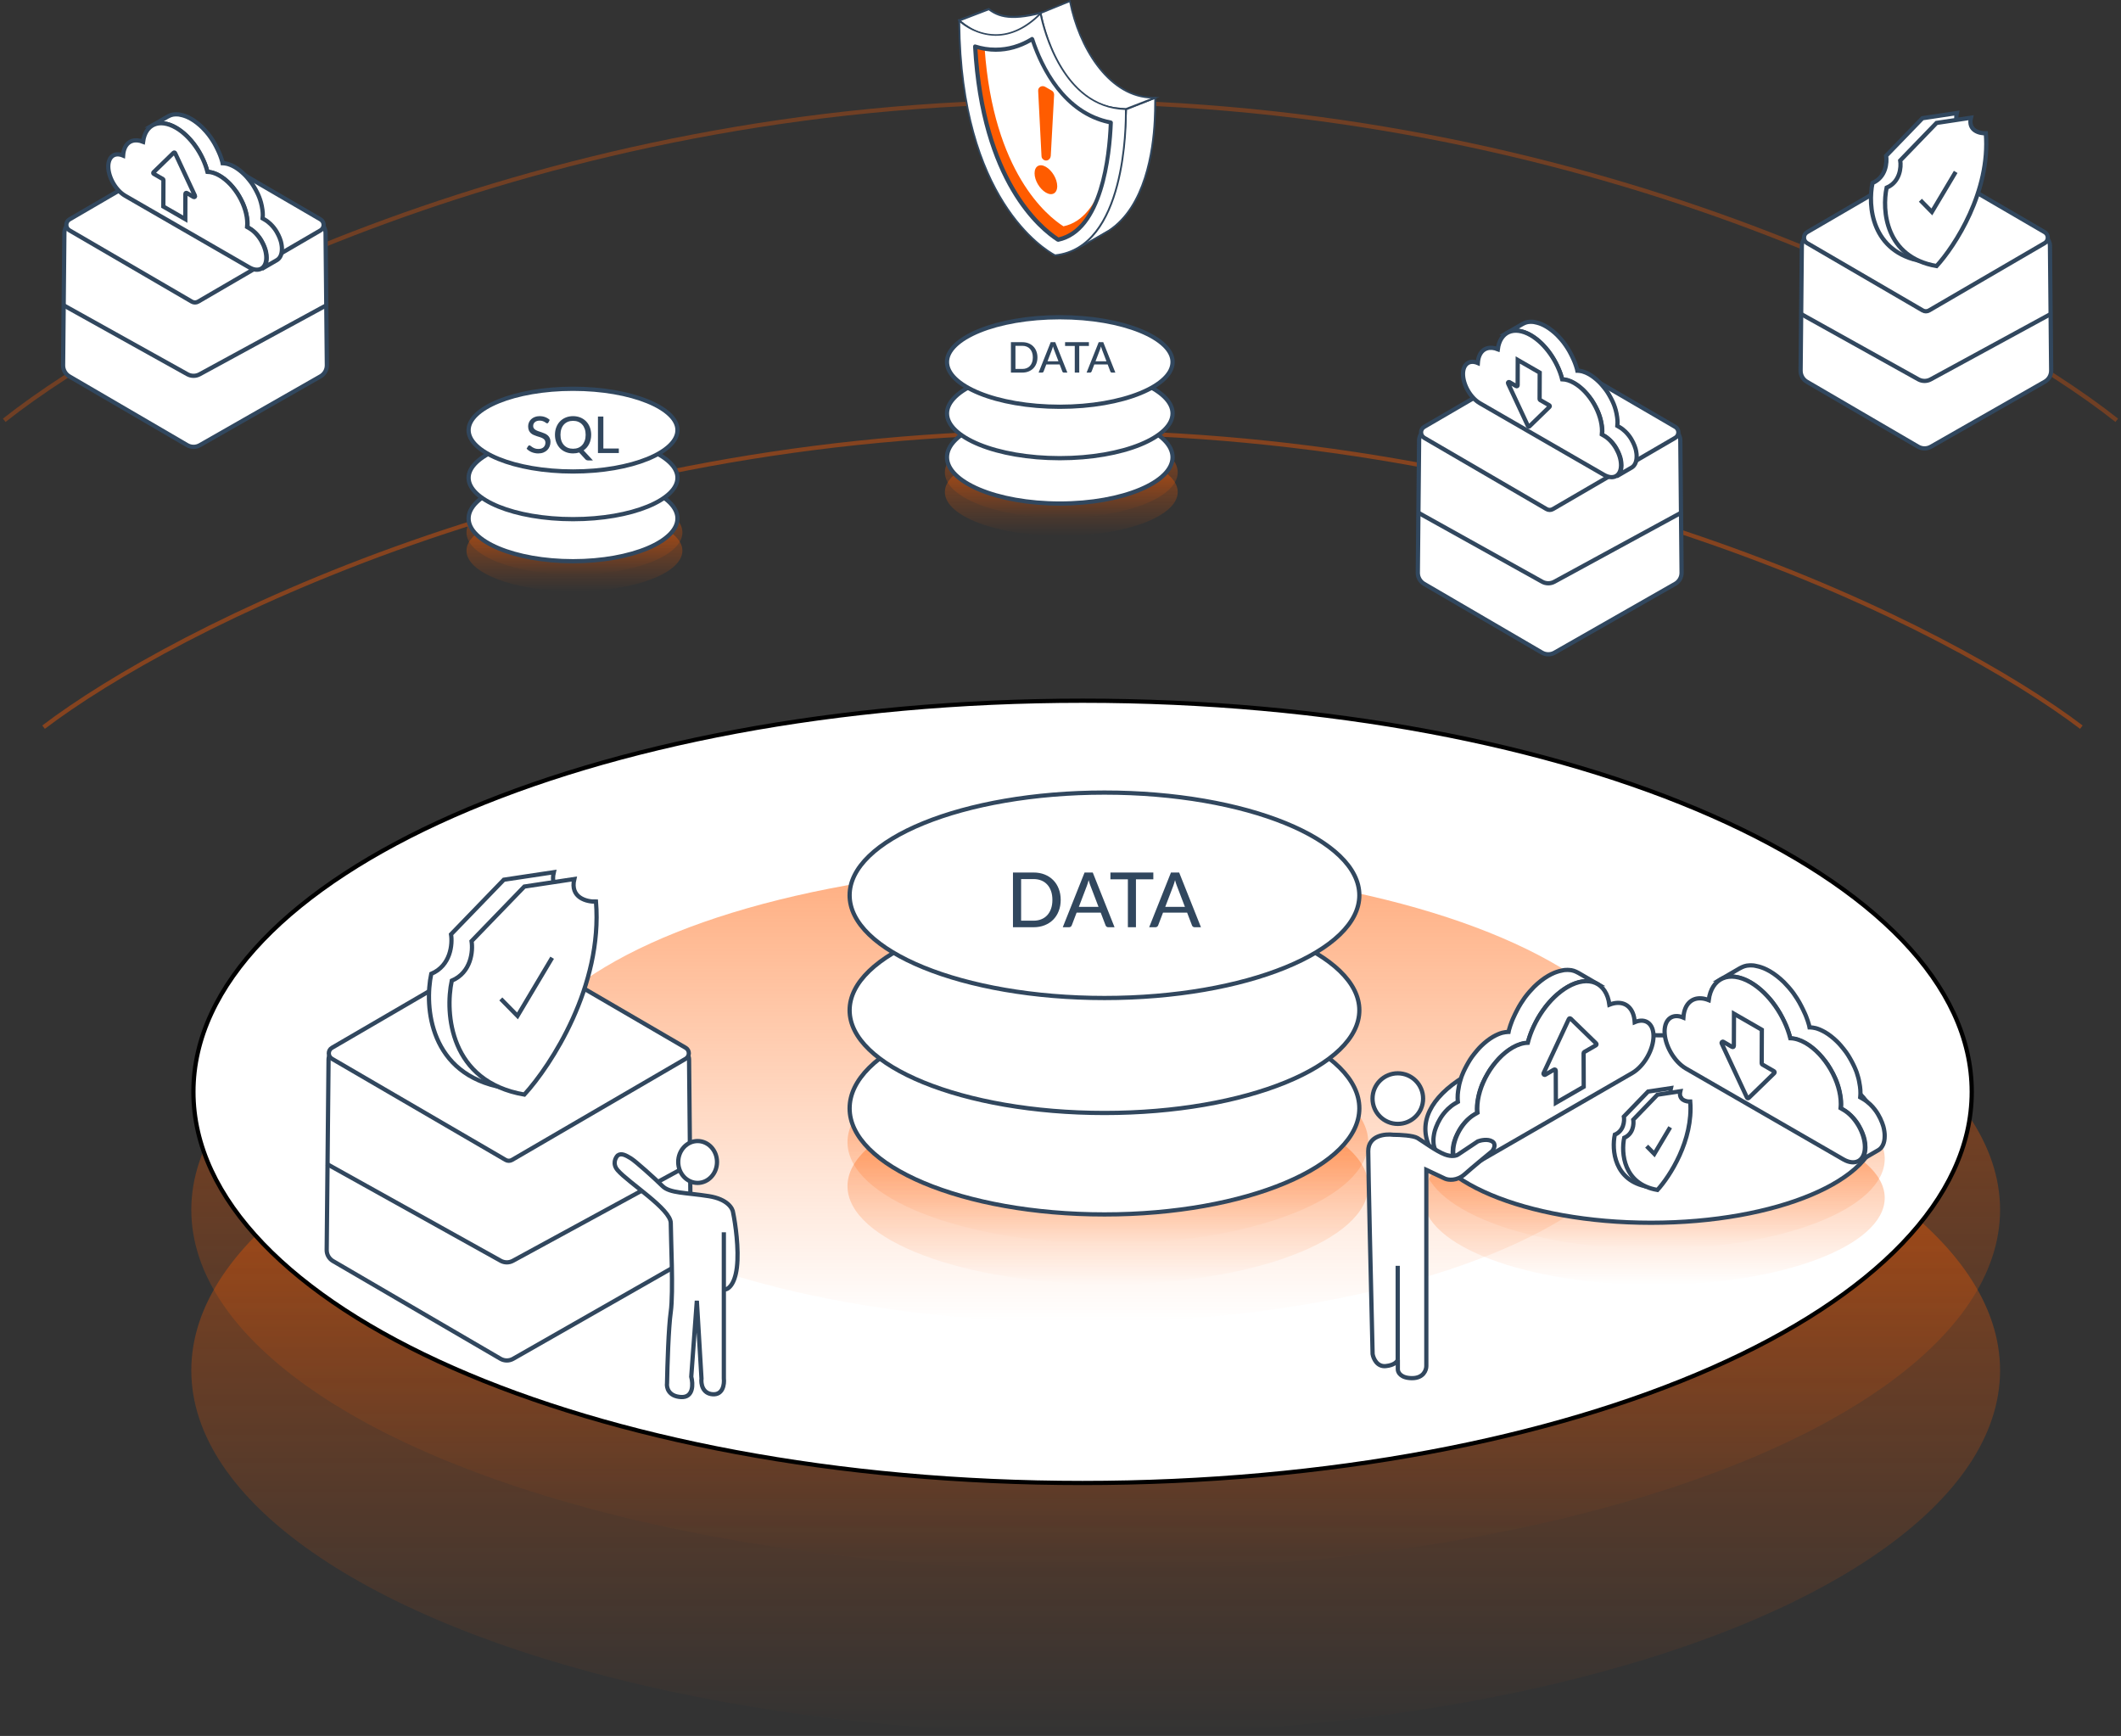 <svg width="501" height="410" viewBox="0 0 501 410" fill="none" xmlns="http://www.w3.org/2000/svg">
<rect x="0" y="0" width="501" height="410" fill="#333333" stroke="none"/>
<path d="M10.289 171.747C40.827 148.517 131.715 102.055 250.961 102.055C370.208 102.055 461.096 148.517 491.634 171.747" stroke="#FF5C00" stroke-opacity="0.4"/>
<path d="M1 99.268C32.658 74.179 126.879 24 250.5 24C374.121 24 468.342 74.179 500 99.268" stroke="#FF5C00" stroke-opacity="0.3"/>
<ellipse cx="250.688" cy="111.572" rx="27.5" ry="10.714" fill="url(#paint0_linear_395_17039)" fill-opacity="0.5"/>
<ellipse cx="250.688" cy="116.215" rx="27.5" ry="10.357" fill="url(#paint1_linear_395_17039)" fill-opacity="0.5"/>
<path d="M276.973 108C276.973 109.406 276.299 110.789 274.987 112.094C273.674 113.401 271.749 114.602 269.329 115.62C264.492 117.657 257.776 118.928 250.33 118.928C242.885 118.928 236.168 117.657 231.331 115.62C228.912 114.602 226.986 113.401 225.673 112.094C224.362 110.789 223.688 109.406 223.688 108C223.688 106.594 224.362 105.211 225.673 103.906C226.986 102.598 228.912 101.398 231.331 100.379C236.168 98.343 242.885 97.071 250.33 97.071C257.776 97.071 264.492 98.343 269.329 100.379C271.749 101.398 273.674 102.598 274.987 103.906C276.299 105.211 276.973 106.594 276.973 108Z" fill="white" stroke="#31475E"/>
<path d="M276.973 97.643C276.973 98.993 276.304 100.328 274.993 101.592C273.681 102.858 271.755 104.021 269.334 105.008C264.496 106.982 257.777 108.214 250.33 108.214C242.883 108.214 236.165 106.982 231.326 105.008C228.906 104.021 226.98 102.858 225.668 101.592C224.356 100.328 223.688 98.993 223.688 97.643C223.688 96.292 224.356 94.958 225.668 93.693C226.98 92.427 228.906 91.264 231.326 90.277C236.165 88.303 242.883 87.071 250.33 87.071C257.777 87.071 264.496 88.303 269.334 90.277C271.755 91.264 273.681 92.427 274.993 93.693C276.304 94.958 276.973 96.292 276.973 97.643Z" fill="white" stroke="#31475E"/>
<path d="M276.973 85.5C276.973 86.851 276.304 88.185 274.993 89.45C273.681 90.716 271.755 91.879 269.334 92.866C264.496 94.839 257.777 96.072 250.33 96.072C242.883 96.072 236.165 94.839 231.326 92.866C228.906 91.879 226.98 90.716 225.668 89.45C224.356 88.185 223.688 86.851 223.688 85.5C223.688 84.15 224.356 82.815 225.668 81.55C226.98 80.285 228.906 79.122 231.326 78.134C236.165 76.161 242.883 74.929 250.33 74.929C257.777 74.929 264.496 76.161 269.334 78.134C271.755 79.122 273.681 80.285 274.993 81.55C276.304 82.815 276.973 84.15 276.973 85.5Z" fill="white" stroke="#31475E"/>
<path d="M245.054 84.41C245.054 84.947 244.968 85.435 244.794 85.875C244.624 86.315 244.383 86.693 244.069 87.01C243.756 87.323 243.381 87.567 242.944 87.74C242.508 87.913 242.023 88 241.489 88H238.789V80.82H241.489C242.023 80.82 242.508 80.907 242.944 81.08C243.381 81.253 243.756 81.498 244.069 81.815C244.383 82.128 244.624 82.507 244.794 82.95C244.968 83.39 245.054 83.877 245.054 84.41ZM243.964 84.41C243.964 83.983 243.906 83.602 243.789 83.265C243.673 82.925 243.506 82.638 243.289 82.405C243.076 82.168 242.816 81.988 242.509 81.865C242.206 81.742 241.866 81.68 241.489 81.68H239.859V87.14H241.489C241.866 87.14 242.206 87.078 242.509 86.955C242.816 86.832 243.076 86.653 243.289 86.42C243.506 86.183 243.673 85.897 243.789 85.56C243.906 85.223 243.964 84.84 243.964 84.41ZM250.016 85.325L248.951 82.54C248.875 82.35 248.798 82.11 248.721 81.82C248.685 81.963 248.646 82.097 248.606 82.22C248.57 82.343 248.533 82.453 248.496 82.55L247.436 85.325H250.016ZM252.121 88H251.301C251.208 88 251.131 87.977 251.071 87.93C251.011 87.883 250.968 87.823 250.941 87.75L250.306 86.085H247.141L246.506 87.75C246.483 87.813 246.44 87.872 246.376 87.925C246.313 87.975 246.236 88 246.146 88H245.326L248.186 80.82H249.261L252.121 88ZM257.21 81.71H254.93V88H253.87V81.71H251.58V80.82H257.21V81.71ZM261.354 85.325L260.289 82.54C260.213 82.35 260.136 82.11 260.059 81.82C260.023 81.963 259.984 82.097 259.944 82.22C259.908 82.343 259.871 82.453 259.834 82.55L258.774 85.325H261.354ZM263.459 88H262.639C262.546 88 262.469 87.977 262.409 87.93C262.349 87.883 262.306 87.823 262.279 87.75L261.644 86.085H258.479L257.844 87.75C257.821 87.813 257.778 87.872 257.714 87.925C257.651 87.975 257.574 88 257.484 88H256.664L259.524 80.82H260.599L263.459 88Z" fill="#31475E"/>
<path d="M425.321 87.545L425.607 58.104C425.623 56.458 426.962 55.133 428.607 55.133H481.218C482.864 55.133 484.202 56.458 484.218 58.104L484.505 87.526C484.516 88.613 483.936 89.622 482.991 90.161L456.083 105.51C455.153 106.04 454.01 106.035 453.085 105.495L426.809 90.166C425.878 89.623 425.31 88.623 425.321 87.545Z" fill="white" stroke="#31475E"/>
<path d="M454.158 38.935L426.864 54.831C425.871 55.41 425.871 56.845 426.864 57.424L454.158 73.32C454.625 73.592 455.202 73.592 455.668 73.32L482.962 57.424C483.956 56.845 483.956 55.41 482.962 54.831L455.668 38.935C455.202 38.663 454.625 38.663 454.158 38.935Z" fill="white" stroke="#31475E"/>
<path d="M425.304 74.095L453.137 89.593C454.036 90.093 455.128 90.098 456.031 89.607L484.522 74.095" stroke="#31475E"/>
<path d="M445.52 36.795L454.1 27.923L462.219 26.699C461.484 29.759 464.262 30.421 465.743 30.37C466.846 44.076 458.44 56.986 454.1 61.727C441.966 59.647 441.18 48.522 442.303 43.219C445.49 41.873 445.776 38.375 445.52 36.795Z" fill="white" stroke="#31475E"/>
<path d="M448.854 37.904L457.434 29.032L465.553 27.809C464.818 30.868 467.596 31.531 469.077 31.48C470.18 45.185 461.774 58.095 457.434 62.837C445.3 60.757 444.514 49.631 445.637 44.328C448.824 42.982 449.11 39.485 448.854 37.904Z" fill="white" stroke="#31475E"/>
<path d="M453.613 47.295L456.324 50.052L461.953 40.6" stroke="#31475E"/>
<path d="M14.903 86.279L15.207 55.037C15.223 53.392 16.561 52.066 18.207 52.066H73.904C75.549 52.066 76.888 53.392 76.903 55.037L77.208 86.259C77.218 87.347 76.639 88.355 75.694 88.894L47.208 105.143C46.278 105.674 45.135 105.668 44.21 105.129L16.391 88.899C15.46 88.356 14.892 87.356 14.903 86.279Z" fill="white" stroke="#31475E"/>
<path d="M45.303 34.992L16.413 51.818C15.42 52.397 15.42 53.832 16.413 54.411L45.303 71.236C45.769 71.508 46.346 71.508 46.812 71.236L75.702 54.41C76.695 53.832 76.695 52.397 75.702 51.818L46.812 34.992C46.346 34.721 45.769 34.721 45.303 34.992Z" fill="white" stroke="#31475E"/>
<path d="M14.886 72.027L44.262 88.385C45.16 88.885 46.253 88.89 47.156 88.398L77.225 72.027" stroke="#31475E"/>
<path d="M334.903 135.279L335.207 104.037C335.223 102.392 336.561 101.066 338.207 101.066H393.904C395.549 101.066 396.887 102.392 396.904 104.037L397.208 135.259C397.218 136.347 396.639 137.355 395.694 137.894L367.208 154.143C366.278 154.674 365.135 154.668 364.21 154.129L336.391 137.899C335.46 137.356 334.892 136.356 334.903 135.279Z" fill="white" stroke="#31475E"/>
<path d="M365.303 83.992L336.413 100.818C335.42 101.397 335.42 102.832 336.413 103.411L365.303 120.236C365.769 120.508 366.346 120.508 366.812 120.236L395.702 103.411C396.695 102.832 396.695 101.397 395.702 100.818L366.812 83.992C366.346 83.721 365.769 83.721 365.303 83.992Z" fill="white" stroke="#31475E"/>
<path d="M334.886 121.027L364.262 137.384C365.16 137.885 366.253 137.89 367.156 137.398L397.225 121.027" stroke="#31475E"/>
<path d="M39.59 27.549C39.612 27.549 39.612 27.527 39.635 27.527C39.77 27.459 39.904 27.392 40.039 27.325C40.174 27.257 40.309 27.212 40.444 27.167C40.578 27.122 40.736 27.1 40.893 27.055C41.05 27.032 41.207 27.01 41.364 27.01C41.544 27.01 41.701 26.988 41.881 27.01C42.083 27.01 42.263 27.032 42.465 27.077C42.69 27.122 42.914 27.167 43.161 27.235C43.453 27.325 43.768 27.414 44.082 27.549C44.442 27.706 44.824 27.886 45.206 28.111C46.127 28.65 47.002 29.346 47.834 30.155C48.126 30.447 48.418 30.761 48.687 31.076C48.912 31.323 49.114 31.592 49.316 31.839C49.496 32.064 49.676 32.311 49.833 32.558C49.99 32.783 50.147 33.008 50.282 33.232C50.417 33.457 50.552 33.681 50.686 33.906C50.821 34.131 50.934 34.355 51.046 34.58C51.158 34.804 51.27 35.029 51.383 35.254C51.495 35.478 51.585 35.703 51.697 35.928C51.809 36.152 51.899 36.399 51.989 36.624C52.079 36.871 52.169 37.118 52.259 37.365C52.349 37.635 52.438 37.904 52.506 38.174C52.551 38.309 52.573 38.421 52.596 38.556C52.618 38.556 52.641 38.556 52.685 38.556C52.843 38.556 53 38.578 53.18 38.601C53.359 38.623 53.562 38.668 53.764 38.713C54.011 38.78 54.258 38.87 54.528 38.983C54.842 39.117 55.156 39.275 55.471 39.454C56.235 39.904 56.976 40.487 57.672 41.161C57.919 41.408 58.166 41.656 58.391 41.925C58.571 42.127 58.75 42.352 58.93 42.577C59.087 42.779 59.222 42.958 59.379 43.161C59.514 43.34 59.627 43.542 59.761 43.722C59.874 43.902 59.986 44.081 60.098 44.284C60.211 44.463 60.3 44.643 60.413 44.845C60.502 45.025 60.615 45.227 60.705 45.407C60.794 45.587 60.884 45.789 60.974 45.968C61.064 46.17 61.132 46.35 61.221 46.552C61.311 46.755 61.379 46.957 61.446 47.181C61.513 47.406 61.581 47.631 61.648 47.855C61.715 48.102 61.783 48.349 61.828 48.619C61.895 48.933 61.94 49.225 61.985 49.54C62.052 49.967 62.075 50.416 62.075 50.82C62.075 51.09 62.052 51.337 62.03 51.584L62.569 51.898C63.041 52.168 63.49 52.527 63.917 52.932C64.074 53.089 64.209 53.246 64.366 53.404C64.478 53.538 64.591 53.673 64.703 53.808C64.793 53.92 64.883 54.055 64.972 54.167C65.062 54.279 65.13 54.392 65.197 54.504C65.265 54.616 65.332 54.729 65.399 54.841C65.467 54.953 65.534 55.066 65.579 55.178C65.646 55.29 65.691 55.403 65.759 55.515C65.804 55.627 65.871 55.74 65.916 55.874C65.961 55.987 66.006 56.121 66.073 56.234C66.118 56.368 66.163 56.481 66.208 56.616C66.253 56.75 66.298 56.885 66.343 57.02C66.388 57.177 66.433 57.334 66.455 57.492C66.5 57.671 66.522 57.873 66.545 58.053C66.59 58.323 66.59 58.592 66.59 58.839C66.59 60.097 66.141 60.996 65.422 61.423L61.828 63.512C62.547 63.085 62.996 62.209 62.996 60.928C62.996 60.681 62.973 60.412 62.951 60.142C62.928 59.962 62.906 59.783 62.861 59.581C62.839 59.423 62.794 59.266 62.749 59.109C62.704 58.974 62.659 58.839 62.614 58.705C62.569 58.57 62.524 58.458 62.479 58.323C62.434 58.211 62.389 58.076 62.322 57.963C62.277 57.851 62.21 57.739 62.165 57.604C62.12 57.492 62.052 57.379 61.985 57.267C61.918 57.155 61.873 57.042 61.805 56.93C61.738 56.818 61.67 56.706 61.603 56.593C61.536 56.481 61.446 56.368 61.379 56.256C61.289 56.144 61.199 56.009 61.109 55.897C60.997 55.762 60.884 55.627 60.772 55.492C60.637 55.335 60.48 55.178 60.323 55.021C59.896 54.616 59.447 54.257 58.975 53.987L58.436 53.673C58.458 53.426 58.481 53.179 58.481 52.909C58.481 52.483 58.458 52.056 58.391 51.629C58.346 51.337 58.301 51.022 58.234 50.708C58.189 50.461 58.121 50.214 58.054 49.944C57.987 49.72 57.919 49.495 57.852 49.27C57.785 49.068 57.717 48.866 57.627 48.641C57.56 48.439 57.47 48.237 57.38 48.057C57.29 47.855 57.2 47.675 57.111 47.496C57.021 47.316 56.931 47.114 56.819 46.934C56.729 46.755 56.617 46.552 56.504 46.373C56.392 46.193 56.279 45.991 56.167 45.811C56.055 45.609 55.92 45.429 55.785 45.25C55.651 45.047 55.493 44.845 55.336 44.666C55.156 44.441 54.977 44.216 54.797 44.014C54.572 43.745 54.325 43.498 54.078 43.25C53.382 42.577 52.641 41.992 51.877 41.543C51.562 41.364 51.248 41.206 50.934 41.072C50.664 40.959 50.417 40.869 50.17 40.802C49.968 40.757 49.788 40.712 49.586 40.69C49.428 40.667 49.249 40.645 49.092 40.645C49.069 40.645 49.047 40.645 49.002 40.645C48.979 40.51 48.934 40.398 48.912 40.263C48.844 39.993 48.755 39.724 48.665 39.454C48.575 39.207 48.485 38.96 48.395 38.713C48.305 38.488 48.215 38.241 48.103 38.017C48.013 37.792 47.901 37.567 47.789 37.343C47.676 37.118 47.564 36.894 47.452 36.669C47.339 36.444 47.205 36.22 47.092 35.995C46.958 35.77 46.823 35.546 46.688 35.321C46.531 35.096 46.396 34.872 46.239 34.647C46.059 34.4 45.902 34.175 45.722 33.928C45.52 33.659 45.318 33.412 45.093 33.165C44.824 32.85 44.532 32.536 44.24 32.244C43.408 31.435 42.532 30.739 41.611 30.2C41.23 29.975 40.87 29.795 40.488 29.638C40.174 29.503 39.882 29.413 39.567 29.324C39.32 29.256 39.096 29.211 38.871 29.166C38.669 29.144 38.467 29.122 38.287 29.099C38.107 29.099 37.928 29.099 37.77 29.099C37.613 29.099 37.456 29.122 37.299 29.144C37.142 29.166 37.007 29.211 36.849 29.256C36.715 29.301 36.58 29.346 36.445 29.413C36.31 29.481 36.176 29.526 36.041 29.616C36.018 29.616 36.018 29.638 35.996 29.638L39.59 27.549Z" fill="white" stroke="#31475E" stroke-miterlimit="10"/>
<path d="M41.587 30.178C37.611 27.887 34.332 29.37 33.793 33.48C31.906 32.739 30.221 33.211 29.458 34.985C29.233 35.502 29.121 36.108 29.076 36.737C27.099 35.906 25.594 36.962 25.572 39.298C25.572 41.859 27.346 44.959 29.57 46.239L58.883 63.153C61.107 64.434 62.904 63.401 62.904 60.862C62.904 58.324 61.13 55.202 58.906 53.921L58.367 53.607C58.389 53.36 58.412 53.113 58.412 52.843C58.434 48.665 55.492 43.589 51.853 41.477C50.842 40.893 49.876 40.601 49 40.578C47.944 36.423 45.024 32.178 41.587 30.178Z" fill="white" stroke="#31475E" stroke-miterlimit="10"/>
<path d="M41.006 36.086L36.266 40.691C36.154 40.803 36.176 40.961 36.311 41.05L38.49 42.308C38.557 42.353 38.602 42.421 38.602 42.511L38.58 48.778L43.768 51.765L43.791 45.768C43.791 45.588 43.971 45.498 44.128 45.588L45.745 46.531C45.925 46.644 46.15 46.441 46.06 46.239L41.365 36.176C41.298 35.996 41.118 35.974 41.006 36.086Z" stroke="#31475E" stroke-miterlimit="10"/>
<path d="M359.59 76.549C359.612 76.549 359.612 76.527 359.635 76.527C359.77 76.459 359.904 76.392 360.039 76.325C360.174 76.257 360.309 76.212 360.443 76.167C360.578 76.122 360.735 76.1 360.893 76.055C361.05 76.032 361.207 76.01 361.364 76.01C361.544 76.01 361.701 75.987 361.881 76.01C362.083 76.01 362.263 76.032 362.465 76.077C362.69 76.122 362.914 76.167 363.161 76.235C363.453 76.325 363.768 76.414 364.082 76.549C364.442 76.706 364.824 76.886 365.206 77.111C366.126 77.65 367.003 78.346 367.834 79.155C368.126 79.447 368.418 79.761 368.687 80.076C368.912 80.323 369.114 80.592 369.316 80.839C369.496 81.064 369.676 81.311 369.833 81.558C369.99 81.783 370.147 82.007 370.282 82.232C370.417 82.457 370.552 82.681 370.686 82.906C370.821 83.131 370.933 83.355 371.046 83.58C371.158 83.805 371.27 84.029 371.383 84.254C371.495 84.478 371.585 84.703 371.697 84.928C371.809 85.152 371.899 85.399 371.989 85.624C372.079 85.871 372.169 86.118 372.259 86.365C372.349 86.635 372.438 86.904 372.506 87.174C372.551 87.309 372.573 87.421 372.596 87.556C372.618 87.556 372.641 87.556 372.686 87.556C372.843 87.556 373 87.578 373.18 87.601C373.359 87.623 373.562 87.668 373.764 87.713C374.011 87.78 374.258 87.87 374.527 87.983C374.842 88.117 375.156 88.275 375.471 88.454C376.235 88.903 376.976 89.487 377.672 90.161C377.919 90.409 378.166 90.656 378.391 90.925C378.571 91.127 378.75 91.352 378.93 91.576C379.087 91.779 379.222 91.958 379.379 92.161C379.514 92.34 379.626 92.542 379.761 92.722C379.874 92.902 379.986 93.082 380.098 93.284C380.21 93.463 380.3 93.643 380.413 93.845C380.502 94.025 380.615 94.227 380.705 94.407C380.795 94.587 380.884 94.789 380.974 94.968C381.064 95.171 381.131 95.35 381.221 95.552C381.311 95.755 381.379 95.957 381.446 96.181C381.513 96.406 381.581 96.631 381.648 96.855C381.715 97.102 381.783 97.349 381.828 97.619C381.895 97.933 381.94 98.225 381.985 98.54C382.052 98.967 382.075 99.416 382.075 99.82C382.075 100.09 382.052 100.337 382.03 100.584L382.569 100.898C383.041 101.168 383.49 101.527 383.917 101.932C384.074 102.089 384.209 102.246 384.366 102.403C384.478 102.538 384.591 102.673 384.703 102.808C384.793 102.92 384.883 103.055 384.973 103.167C385.062 103.28 385.13 103.392 385.197 103.504C385.265 103.616 385.332 103.729 385.399 103.841C385.467 103.953 385.534 104.066 385.579 104.178C385.646 104.29 385.691 104.403 385.759 104.515C385.804 104.627 385.871 104.74 385.916 104.874C385.961 104.987 386.006 105.121 386.073 105.234C386.118 105.369 386.163 105.481 386.208 105.616C386.253 105.75 386.298 105.885 386.343 106.02C386.388 106.177 386.433 106.334 386.455 106.492C386.5 106.671 386.522 106.874 386.545 107.053C386.59 107.323 386.59 107.592 386.59 107.839C386.59 109.097 386.141 109.996 385.422 110.423L381.828 112.512C382.547 112.085 382.996 111.209 382.996 109.928C382.996 109.681 382.973 109.412 382.951 109.142C382.928 108.963 382.906 108.783 382.861 108.581C382.839 108.423 382.794 108.266 382.749 108.109C382.704 107.974 382.659 107.839 382.614 107.705C382.569 107.57 382.524 107.458 382.479 107.323C382.434 107.21 382.389 107.076 382.322 106.963C382.277 106.851 382.21 106.739 382.165 106.604C382.12 106.492 382.052 106.379 381.985 106.267C381.918 106.155 381.873 106.042 381.805 105.93C381.738 105.818 381.671 105.705 381.603 105.593C381.536 105.481 381.446 105.369 381.379 105.256C381.289 105.144 381.199 105.009 381.109 104.897C380.997 104.762 380.884 104.627 380.772 104.492C380.637 104.335 380.48 104.178 380.323 104.021C379.896 103.616 379.447 103.257 378.975 102.987L378.436 102.673C378.458 102.426 378.481 102.179 378.481 101.909C378.481 101.483 378.458 101.056 378.391 100.629C378.346 100.337 378.301 100.022 378.234 99.708C378.189 99.461 378.121 99.214 378.054 98.944C377.987 98.72 377.919 98.495 377.852 98.27C377.785 98.068 377.717 97.866 377.627 97.641C377.56 97.439 377.47 97.237 377.38 97.057C377.29 96.855 377.201 96.675 377.111 96.496C377.021 96.316 376.931 96.114 376.819 95.934C376.729 95.755 376.616 95.552 376.504 95.373C376.392 95.193 376.28 94.991 376.167 94.811C376.055 94.609 375.92 94.429 375.785 94.25C375.651 94.047 375.493 93.845 375.336 93.665C375.156 93.441 374.977 93.216 374.797 93.014C374.572 92.745 374.325 92.498 374.078 92.25C373.382 91.576 372.641 90.993 371.877 90.543C371.562 90.364 371.248 90.206 370.933 90.072C370.664 89.959 370.417 89.869 370.17 89.802C369.968 89.757 369.788 89.712 369.586 89.69C369.428 89.667 369.249 89.645 369.092 89.645C369.069 89.645 369.047 89.645 369.002 89.645C368.979 89.51 368.934 89.398 368.912 89.263C368.844 88.993 368.755 88.724 368.665 88.454C368.575 88.207 368.485 87.96 368.395 87.713C368.305 87.488 368.215 87.241 368.103 87.017C368.013 86.792 367.901 86.567 367.789 86.343C367.676 86.118 367.564 85.894 367.452 85.669C367.339 85.444 367.205 85.22 367.092 84.995C366.958 84.77 366.823 84.546 366.688 84.321C366.531 84.097 366.396 83.872 366.239 83.647C366.059 83.4 365.902 83.175 365.722 82.928C365.52 82.659 365.318 82.412 365.093 82.165C364.824 81.85 364.532 81.536 364.24 81.244C363.409 80.435 362.532 79.739 361.611 79.2C361.23 78.975 360.87 78.795 360.488 78.638C360.174 78.503 359.882 78.413 359.567 78.324C359.32 78.256 359.096 78.211 358.871 78.166C358.669 78.144 358.467 78.121 358.287 78.099C358.107 78.099 357.928 78.099 357.77 78.099C357.613 78.099 357.456 78.121 357.299 78.144C357.141 78.166 357.007 78.211 356.849 78.256C356.715 78.301 356.58 78.346 356.445 78.413C356.31 78.481 356.176 78.526 356.041 78.616C356.018 78.616 356.018 78.638 355.996 78.638L359.59 76.549Z" fill="white" stroke="#31475E" stroke-miterlimit="10"/>
<path d="M361.587 79.178C357.611 76.887 354.332 78.37 353.793 82.48C351.906 81.739 350.221 82.211 349.458 83.985C349.233 84.502 349.121 85.109 349.076 85.737C347.099 84.906 345.594 85.962 345.572 88.298C345.572 90.859 347.346 93.959 349.57 95.239L378.883 112.153C381.107 113.434 382.904 112.4 382.904 109.862C382.904 107.324 381.13 104.202 378.906 102.921L378.367 102.607C378.389 102.36 378.412 102.113 378.412 101.843C378.434 97.665 375.492 92.588 371.853 90.477C370.842 89.893 369.876 89.601 369 89.579C367.944 85.423 365.024 81.177 361.587 79.178Z" fill="white" stroke="#31475E" stroke-miterlimit="10"/>
<path d="M361.268 100.696L366.007 96.091C366.12 95.979 366.097 95.822 365.963 95.732L363.784 94.474C363.716 94.429 363.671 94.362 363.671 94.272L363.694 88.005L358.505 85.017L358.483 91.015C358.483 91.194 358.303 91.284 358.146 91.194L356.528 90.251C356.349 90.139 356.124 90.341 356.214 90.543L360.908 100.606C360.976 100.786 361.156 100.808 361.268 100.696Z" stroke="#31475E" stroke-miterlimit="10"/>
<ellipse cx="135.688" cy="125.766" rx="25.5" ry="9.935" fill="url(#paint2_linear_395_17039)" fill-opacity="0.5"/>
<ellipse cx="135.688" cy="130.071" rx="25.5" ry="9.604" fill="url(#paint3_linear_395_17039)" fill-opacity="0.5"/>
<path d="M160.025 122.454C160.025 123.745 159.406 125.019 158.195 126.224C156.981 127.432 155.2 128.543 152.959 129.487C148.48 131.373 142.256 132.551 135.356 132.551C128.456 132.551 122.233 131.373 117.753 129.487C115.512 128.543 113.731 127.432 112.518 126.224C111.307 125.019 110.688 123.745 110.688 122.454C110.688 121.163 111.307 119.889 112.518 118.683C113.731 117.475 115.512 116.365 117.753 115.421C122.233 113.535 128.456 112.356 135.356 112.356C142.256 112.356 148.48 113.535 152.959 115.421C155.2 116.365 156.981 117.475 158.195 118.683C159.406 119.889 160.025 121.163 160.025 122.454Z" fill="white" stroke="#31475E"/>
<path d="M160.025 112.85C160.025 114.09 159.411 115.318 158.2 116.486C156.987 117.656 155.206 118.732 152.965 119.647C148.483 121.474 142.258 122.616 135.356 122.616C128.455 122.616 122.229 121.474 117.748 119.647C115.506 118.732 113.725 117.656 112.512 116.486C111.301 115.318 110.688 114.09 110.688 112.85C110.688 111.611 111.301 110.382 112.512 109.214C113.725 108.045 115.506 106.968 117.748 106.054C122.229 104.226 128.455 103.084 135.356 103.084C142.258 103.084 148.483 104.226 152.965 106.054C155.206 106.968 156.987 108.045 158.2 109.214C159.411 110.382 160.025 111.611 160.025 112.85Z" fill="white" stroke="#31475E"/>
<path d="M160.025 101.59C160.025 102.83 159.411 104.058 158.2 105.227C156.987 106.396 155.206 107.472 152.965 108.387C148.483 110.215 142.258 111.357 135.356 111.357C128.455 111.357 122.229 110.215 117.748 108.387C115.506 107.472 113.725 106.396 112.512 105.227C111.301 104.058 110.688 102.83 110.688 101.59C110.688 100.351 111.301 99.122 112.512 97.954C113.725 96.785 115.506 95.709 117.748 94.794C122.229 92.966 128.455 91.824 135.356 91.824C142.258 91.824 148.483 92.966 152.965 94.794C155.206 95.709 156.987 96.785 158.2 97.954C159.411 99.122 160.025 100.351 160.025 101.59Z" fill="white" stroke="#31475E"/>
<path d="M129.54 99.788C129.5 99.856 129.458 99.906 129.414 99.938C129.37 99.97 129.314 99.986 129.246 99.986C129.174 99.986 129.092 99.954 129 99.89C128.908 99.822 128.792 99.748 128.652 99.668C128.516 99.584 128.352 99.51 128.16 99.446C127.968 99.378 127.738 99.344 127.47 99.344C127.218 99.344 126.996 99.378 126.804 99.446C126.616 99.51 126.458 99.6 126.33 99.716C126.202 99.828 126.104 99.962 126.036 100.118C125.972 100.27 125.94 100.436 125.94 100.616C125.94 100.848 125.998 101.04 126.114 101.192C126.234 101.344 126.39 101.474 126.582 101.582C126.774 101.69 126.992 101.784 127.236 101.864C127.48 101.944 127.73 102.028 127.986 102.116C128.242 102.2 128.492 102.298 128.736 102.41C128.98 102.522 129.198 102.664 129.39 102.836C129.582 103.004 129.736 103.212 129.852 103.46C129.972 103.704 130.032 104.004 130.032 104.36C130.032 104.74 129.966 105.096 129.834 105.428C129.706 105.76 129.518 106.05 129.27 106.298C129.022 106.546 128.716 106.742 128.352 106.886C127.992 107.026 127.582 107.096 127.122 107.096C126.846 107.096 126.578 107.068 126.318 107.012C126.058 106.96 125.812 106.886 125.58 106.79C125.348 106.69 125.13 106.572 124.926 106.436C124.726 106.296 124.546 106.14 124.386 105.968L124.752 105.356C124.788 105.308 124.83 105.268 124.878 105.236C124.93 105.204 124.988 105.188 125.052 105.188C125.136 105.188 125.232 105.232 125.34 105.32C125.452 105.408 125.588 105.506 125.748 105.614C125.912 105.718 126.106 105.814 126.33 105.902C126.558 105.99 126.834 106.034 127.158 106.034C127.422 106.034 127.658 106 127.866 105.932C128.074 105.86 128.248 105.76 128.388 105.632C128.532 105.5 128.642 105.342 128.718 105.158C128.794 104.974 128.832 104.77 128.832 104.546C128.832 104.294 128.774 104.088 128.658 103.928C128.542 103.768 128.388 103.634 128.196 103.526C128.004 103.418 127.786 103.326 127.542 103.25C127.298 103.174 127.048 103.096 126.792 103.016C126.536 102.932 126.286 102.836 126.042 102.728C125.798 102.62 125.58 102.48 125.388 102.308C125.196 102.132 125.042 101.914 124.926 101.654C124.81 101.39 124.752 101.066 124.752 100.682C124.752 100.374 124.812 100.076 124.932 99.788C125.052 99.5 125.226 99.246 125.454 99.026C125.686 98.802 125.97 98.624 126.306 98.492C126.642 98.356 127.026 98.288 127.458 98.288C127.942 98.288 128.386 98.366 128.79 98.522C129.198 98.674 129.552 98.894 129.852 99.182L129.54 99.788ZM132.389 102.692C132.389 103.208 132.459 103.67 132.599 104.078C132.739 104.482 132.939 104.826 133.199 105.11C133.459 105.394 133.771 105.612 134.135 105.764C134.503 105.912 134.913 105.986 135.365 105.986C135.817 105.986 136.225 105.912 136.589 105.764C136.957 105.612 137.269 105.394 137.525 105.11C137.785 104.826 137.985 104.482 138.125 104.078C138.265 103.67 138.335 103.208 138.335 102.692C138.335 102.18 138.265 101.72 138.125 101.312C137.985 100.904 137.785 100.558 137.525 100.274C137.269 99.99 136.957 99.772 136.589 99.62C136.225 99.468 135.817 99.392 135.365 99.392C134.913 99.392 134.503 99.468 134.135 99.62C133.771 99.772 133.459 99.99 133.199 100.274C132.939 100.558 132.739 100.904 132.599 101.312C132.459 101.72 132.389 102.18 132.389 102.692ZM140.057 108.752H139.001C138.845 108.752 138.707 108.73 138.587 108.686C138.467 108.646 138.355 108.57 138.251 108.458L136.799 106.874C136.359 107.018 135.881 107.09 135.365 107.09C134.729 107.09 134.147 106.982 133.619 106.766C133.095 106.55 132.645 106.248 132.269 105.86C131.897 105.468 131.607 105.004 131.399 104.468C131.191 103.928 131.087 103.336 131.087 102.692C131.087 102.052 131.191 101.462 131.399 100.922C131.607 100.382 131.897 99.918 132.269 99.53C132.645 99.138 133.095 98.834 133.619 98.618C134.147 98.398 134.729 98.288 135.365 98.288C136.005 98.288 136.587 98.398 137.111 98.618C137.635 98.834 138.085 99.138 138.461 99.53C138.837 99.918 139.127 100.382 139.331 100.922C139.539 101.462 139.643 102.052 139.643 102.692C139.643 103.092 139.601 103.474 139.517 103.838C139.437 104.198 139.321 104.534 139.169 104.846C139.017 105.158 138.829 105.442 138.605 105.698C138.385 105.954 138.135 106.178 137.855 106.37L140.057 108.752ZM146.174 105.926V107H141.242V98.384H142.52V105.926H146.174Z" fill="#31475E"/>
<path d="M251.427 1.339C240.785 4.927 236.65 4.562 233.488 2.19L226.555 4.866L226.616 4.927C229.657 7.542 233.974 9.67 238.657 8.028C242.305 6.69 246.866 3.771 246.866 3.771C246.501 3.893 251.914 1.217 251.427 1.339Z" fill="white"/>
<path d="M235.371 8.757C236.465 8.757 237.621 8.575 238.776 8.149C242.425 6.872 246.986 3.892 247.046 3.831C247.168 3.771 247.654 3.527 248.202 3.284C250.33 2.19 251.181 1.764 251.486 1.521C251.668 1.399 251.668 1.338 251.607 1.217L251.546 1.034L251.364 1.095C240.479 4.804 236.648 4.196 233.668 1.946L233.546 1.886L226.188 4.683L226.492 4.987C228.316 6.568 231.539 8.757 235.371 8.757ZM246.864 3.527C246.803 3.527 242.303 6.507 238.654 7.784C233.729 9.548 229.289 6.811 227.039 4.926L233.546 2.433C236.404 4.561 240.053 5.169 249.296 2.311C248.871 2.554 248.384 2.798 248.019 2.98C247.411 3.223 247.046 3.406 246.864 3.527Z" fill="#31475E"/>
<path d="M272.716 28.401C272.777 26.942 272.899 25.3 272.838 23.232C272.838 23.171 272.838 23.111 272.838 23.05L265.905 25.726C265.905 25.786 265.905 25.847 265.905 25.908C265.358 36.793 264.324 50.354 255.02 58.199C254.595 58.564 261.466 54.611 261.953 54.307C269.311 49.503 272.23 38.8 272.716 28.401Z" fill="white"/>
<path d="M255.021 58.505C255.264 58.505 255.872 58.14 258.487 56.68C260.129 55.768 261.893 54.734 262.136 54.552C270.71 48.836 272.596 35.761 272.96 28.464C273.021 27.126 273.143 25.423 273.082 23.295V22.869L272.778 22.93L265.724 25.666V25.971C265.237 35.579 264.447 50.052 254.899 58.14L254.778 58.261L254.899 58.444C254.899 58.444 254.96 58.505 255.021 58.505ZM272.656 23.416C272.656 25.484 272.596 27.126 272.535 28.464C272.17 35.7 270.285 48.653 261.893 54.248C261.528 54.491 258.305 56.315 256.42 57.41C264.994 49.079 265.724 35.275 266.21 26.031V25.971L272.656 23.416Z" fill="#31475E"/>
<path d="M272.892 23.107C272.344 23.107 271.858 23.046 271.371 22.986C261.702 22.256 254.831 10.884 252.763 0.242L245.831 3.1C245.831 3.161 249.297 24.749 264.439 25.661C264.925 25.661 265.473 25.722 265.959 25.783L272.892 23.107Z" fill="white"/>
<path d="M265.956 25.966L273.922 22.926H272.827C272.341 22.926 271.854 22.865 271.307 22.804C261.516 22.014 254.888 10.581 252.881 0.243L252.82 0L245.462 3.041V3.223C245.584 4.135 249.232 24.993 264.253 25.966C264.435 25.966 264.618 25.966 264.8 26.027C265.287 25.906 265.591 25.966 265.956 25.966ZM271.854 23.23L265.895 25.541C265.591 25.541 265.287 25.48 264.983 25.48C264.8 25.48 264.618 25.48 264.435 25.419C250.206 24.568 246.435 5.291 246.009 3.223L252.577 0.547C254.645 11.007 261.395 22.439 271.307 23.23C271.489 23.23 271.672 23.23 271.854 23.23Z" fill="#31475E"/>
<path d="M245.779 3.101C245.962 4.195 250.036 25.479 265.908 25.783C265.969 27.425 266.516 58.56 249.185 60.324C248.09 59.716 226.806 48.527 226.563 4.925C226.746 5.107 230.029 8.27 235.077 8.27C238.239 8.209 241.948 6.993 245.779 3.101Z" fill="white"/>
<path d="M249.183 60.508H249.244C266.271 58.805 266.21 29.129 266.149 25.785V25.602H265.967C250.703 25.298 246.446 5.413 246.02 3.102L245.96 2.737L245.656 3.041C242.311 6.386 238.845 8.089 235.196 8.089H235.135C230.27 8.028 227.108 5.109 226.743 4.805L226.378 4.44V4.926C226.683 47.373 246.811 59.231 249.183 60.508ZM265.723 25.967C265.784 30.102 265.541 58.319 249.244 60.082C246.75 58.745 227.169 46.886 226.804 5.352C227.838 6.204 230.878 8.393 235.135 8.454H235.196C238.845 8.454 242.372 6.812 245.656 3.589C246.385 7.055 250.946 25.481 265.723 25.967Z" fill="#31475E"/>
<path d="M251.194 53.452C247.363 51.02 234.653 40.743 232.585 11.493C231.795 11.371 231.065 11.189 230.396 10.945C232.16 42.871 245.903 54 250.038 56.615C255.754 55.398 258.856 49.439 260.559 43.114C258.734 48.162 255.876 52.479 251.194 53.452Z" fill="#FF5C00"/>
<path d="M249.913 57.102C249.974 57.102 249.974 57.102 250.035 57.102C260.738 54.852 262.562 36.669 262.866 28.946C262.866 28.703 262.684 28.52 262.44 28.46C251.555 26.392 246.325 15.446 244.258 9.061C244.197 8.939 244.075 8.818 243.954 8.757C243.832 8.696 243.65 8.696 243.528 8.818C240.853 10.459 238.055 11.25 235.197 11.25H235.075C233.494 11.25 231.974 11.007 230.454 10.52C230.271 10.459 230.15 10.52 230.028 10.581C229.907 10.703 229.846 10.824 229.846 11.007C231.609 43.115 245.474 54.365 249.67 57.041C249.731 57.041 249.853 57.102 249.913 57.102ZM261.893 29.311C261.589 36.973 259.765 53.818 250.035 56.068C245.778 53.271 232.765 42.264 230.879 11.615C232.278 11.98 233.677 12.223 235.136 12.223H235.258C238.116 12.223 240.913 11.432 243.589 9.912C245.839 16.48 251.13 27 261.893 29.311Z" fill="#31475E"/>
<path d="M246.561 37.763C246.257 37.58 246.013 37.276 246.013 36.85L245.223 21.465C245.162 20.614 246.074 20.067 246.865 20.492L248.446 21.404C248.811 21.587 248.993 22.013 248.993 22.378L248.203 36.79C248.142 37.702 247.23 38.188 246.561 37.763Z" fill="#FF5C00"/>
<path d="M244.374 40.926C244.374 42.629 245.59 44.636 247.05 45.487C248.509 46.339 249.726 45.67 249.726 43.967C249.726 42.264 248.509 40.258 247.05 39.406C245.59 38.555 244.374 39.224 244.374 40.926Z" fill="#FF5C00"/>
<ellipse cx="258.811" cy="285.743" rx="213.623" ry="85.14" fill="url(#paint4_linear_395_17039)" fill-opacity="0.5"/>
<ellipse cx="258.811" cy="323.668" rx="213.623" ry="85.914" fill="url(#paint5_linear_395_17039)" fill-opacity="0.5"/>
<path d="M465.742 257.88C465.742 270.54 459.928 282.639 449.337 293.687C438.743 304.737 423.389 314.711 404.378 323.098C366.357 339.872 313.797 350.259 255.715 350.259C197.632 350.259 145.072 339.872 107.051 323.098C88.04 314.711 72.687 304.737 62.093 293.687C51.501 282.639 45.688 270.54 45.688 257.88C45.688 245.22 51.501 233.12 62.093 222.073C72.687 211.023 88.04 201.048 107.051 192.661C145.072 175.887 197.632 165.5 255.715 165.5C313.797 165.5 366.357 175.887 404.378 192.661C423.389 201.048 438.743 211.023 449.337 222.073C459.928 233.12 465.742 245.22 465.742 257.88Z" fill="white" stroke="black"/>
<ellipse cx="255.688" cy="258.338" rx="135.5" ry="54" fill="url(#paint6_linear_395_17039)" fill-opacity="0.5"/>
<ellipse cx="261.688" cy="269.761" rx="61.5" ry="23.961" fill="url(#paint7_linear_395_17039)" fill-opacity="0.5"/>
<ellipse cx="261.688" cy="280.144" rx="61.5" ry="23.162" fill="url(#paint8_linear_395_17039)" fill-opacity="0.5"/>
<path d="M321.09 261.772C321.09 265.129 319.477 268.371 316.467 271.366C313.456 274.364 309.073 277.087 303.617 279.384C292.707 283.978 277.601 286.831 260.889 286.831C244.177 286.831 229.07 283.978 218.161 279.384C212.705 277.087 208.322 274.364 205.31 271.366C202.301 268.371 200.688 265.129 200.688 261.772C200.688 258.416 202.301 255.174 205.31 252.178C208.322 249.18 212.705 246.458 218.161 244.161C229.07 239.567 244.177 236.714 260.889 236.714C277.601 236.714 292.707 239.567 303.617 244.161C309.073 246.458 313.456 249.18 316.467 252.178C319.477 255.174 321.09 258.416 321.09 261.772Z" fill="white" stroke="#31475E"/>
<path d="M321.09 238.61C321.09 241.851 319.482 244.986 316.473 247.888C313.462 250.792 309.079 253.429 303.622 255.655C292.711 260.106 277.603 262.87 260.889 262.87C244.175 262.87 229.067 260.106 218.155 255.655C212.698 253.429 208.316 250.792 205.305 247.888C202.295 244.986 200.688 241.851 200.688 238.61C200.688 235.37 202.295 232.235 205.305 229.333C208.316 226.429 212.698 223.791 218.155 221.566C229.067 217.115 244.175 214.351 260.889 214.351C277.603 214.351 292.711 217.115 303.622 221.566C309.079 223.791 313.462 226.429 316.473 229.333C319.482 232.235 321.09 235.37 321.09 238.61Z" fill="white" stroke="#31475E"/>
<path d="M321.09 211.455C321.09 214.696 319.482 217.831 316.473 220.733C313.462 223.636 309.079 226.274 303.622 228.5C292.711 232.951 277.603 235.715 260.889 235.715C244.175 235.715 229.067 232.951 218.155 228.5C212.698 226.274 208.316 223.636 205.305 220.733C202.295 217.831 200.688 214.696 200.688 211.455C200.688 208.215 202.295 205.079 205.305 202.177C208.316 199.274 212.698 196.636 218.155 194.41C229.067 189.96 244.175 187.195 260.889 187.195C277.603 187.195 292.711 189.96 303.622 194.41C309.079 196.636 313.462 199.274 316.473 202.177C319.482 205.079 321.09 208.215 321.09 211.455Z" fill="white" stroke="#31475E"/>
<path d="M250.548 212.537C250.548 213.503 250.392 214.382 250.08 215.174C249.774 215.966 249.339 216.647 248.775 217.217C248.211 217.781 247.536 218.219 246.75 218.531C245.964 218.843 245.091 218.999 244.131 218.999H239.271V206.075H244.131C245.091 206.075 245.964 206.231 246.75 206.543C247.536 206.855 248.211 207.296 248.775 207.866C249.339 208.43 249.774 209.111 250.08 209.909C250.392 210.701 250.548 211.577 250.548 212.537ZM248.586 212.537C248.586 211.769 248.481 211.082 248.271 210.476C248.061 209.864 247.761 209.348 247.371 208.928C246.987 208.502 246.519 208.178 245.967 207.956C245.421 207.734 244.809 207.623 244.131 207.623H241.197V217.451H244.131C244.809 217.451 245.421 217.34 245.967 217.118C246.519 216.896 246.987 216.575 247.371 216.155C247.761 215.729 248.061 215.213 248.271 214.607C248.481 214.001 248.586 213.311 248.586 212.537ZM259.479 214.184L257.562 209.171C257.424 208.829 257.286 208.397 257.148 207.875C257.082 208.133 257.013 208.373 256.941 208.595C256.875 208.817 256.809 209.015 256.743 209.189L254.835 214.184H259.479ZM263.268 218.999H261.792C261.624 218.999 261.486 218.957 261.378 218.873C261.27 218.789 261.192 218.681 261.144 218.549L260.001 215.552H254.304L253.161 218.549C253.119 218.663 253.041 218.768 252.927 218.864C252.813 218.954 252.675 218.999 252.513 218.999H251.037L256.185 206.075H258.12L263.268 218.999ZM272.427 207.677H268.323V218.999H266.415V207.677H262.293V206.075H272.427V207.677ZM279.888 214.184L277.971 209.171C277.833 208.829 277.695 208.397 277.557 207.875C277.491 208.133 277.422 208.373 277.35 208.595C277.284 208.817 277.218 209.015 277.152 209.189L275.244 214.184H279.888ZM283.677 218.999H282.201C282.033 218.999 281.895 218.957 281.787 218.873C281.679 218.789 281.601 218.681 281.553 218.549L280.41 215.552H274.713L273.57 218.549C273.528 218.663 273.45 218.768 273.336 218.864C273.222 218.954 273.084 218.999 272.922 218.999H271.446L276.594 206.075H278.529L283.677 218.999Z" fill="#31475E"/>
<ellipse cx="390.688" cy="273.728" rx="54.5" ry="21.234" fill="url(#paint9_linear_395_17039)" fill-opacity="0.5"/>
<ellipse cx="390.688" cy="282.93" rx="54.5" ry="20.526" fill="url(#paint10_linear_395_17039)" fill-opacity="0.5"/>
<path d="M443.272 266.649C443.272 269.604 441.852 272.463 439.192 275.111C436.53 277.761 432.653 280.17 427.823 282.204C418.163 286.271 404.784 288.799 389.98 288.799C375.175 288.799 361.796 286.271 352.137 282.204C347.306 280.17 343.429 277.761 340.768 275.111C338.108 272.463 336.688 269.604 336.688 266.649C336.688 263.694 338.108 260.835 340.768 258.188C343.429 255.538 347.306 253.129 352.137 251.095C361.796 247.028 375.175 244.5 389.98 244.5C404.784 244.5 418.163 247.028 427.823 251.095C432.653 253.129 436.53 255.538 439.192 258.188C441.852 260.835 443.272 263.694 443.272 266.649Z" fill="white" stroke="#31475E"/>
<path d="M383.574 263.718L389.284 257.814L394.687 257C394.198 259.036 396.046 259.477 397.032 259.443C397.766 268.563 392.172 277.154 389.284 280.31C381.209 278.926 380.686 271.522 381.433 267.993C383.554 267.098 383.744 264.77 383.574 263.718Z" fill="white" stroke="#31475E"/>
<path d="M385.793 264.456L391.502 258.553L396.906 257.738C396.416 259.774 398.265 260.215 399.25 260.181C399.985 269.302 394.391 277.893 391.502 281.048C383.428 279.664 382.904 272.26 383.652 268.732C385.773 267.836 385.963 265.508 385.793 264.456Z" fill="white" stroke="#31475E"/>
<path d="M388.959 270.705L390.763 272.54L394.509 266.25" stroke="#31475E"/>
<path d="M77.169 295.22L77.607 250.294C77.623 248.649 78.961 247.323 80.607 247.323H159.764C161.409 247.323 162.748 248.649 162.764 250.294L163.201 295.201C163.212 296.288 162.633 297.297 161.688 297.836L121.205 320.928C120.275 321.459 119.132 321.453 118.207 320.913L78.657 297.841C77.727 297.298 77.159 296.298 77.169 295.22Z" fill="white" stroke="#31475E"/>
<path d="M119.433 223.584L78.413 247.475C77.42 248.053 77.42 249.488 78.413 250.067L119.433 273.958C119.899 274.229 120.476 274.229 120.942 273.958L161.962 250.067C162.955 249.488 162.955 248.053 161.962 247.475L120.942 223.584C120.476 223.312 119.899 223.312 119.433 223.584Z" fill="white" stroke="#31475E"/>
<path d="M77.152 274.882L118.259 297.771C119.157 298.271 120.249 298.276 121.153 297.784L163.218 274.882" stroke="#31475E"/>
<path d="M106.539 220.672L119.008 207.778L130.809 206C129.74 210.446 133.778 211.41 135.93 211.335C137.533 231.254 125.317 250.017 119.008 256.909C101.373 253.885 100.23 237.716 101.863 230.009C106.494 228.053 106.91 222.97 106.539 220.672Z" fill="white" stroke="#31475E"/>
<path d="M111.386 222.286L123.855 209.392L135.655 207.613C134.587 212.059 138.624 213.023 140.777 212.949C142.38 232.868 130.163 251.631 123.855 258.522C106.22 255.499 105.077 239.329 106.71 231.623C111.341 229.666 111.757 224.583 111.386 222.286Z" fill="white" stroke="#31475E"/>
<path d="M118.298 235.933L122.237 239.939L130.419 226.202" stroke="#31475E"/>
<path d="M372.811 229.774C372.782 229.774 372.782 229.746 372.754 229.746C372.583 229.66 372.412 229.575 372.241 229.489C372.07 229.404 371.899 229.347 371.729 229.29C371.558 229.233 371.358 229.205 371.159 229.148C370.96 229.119 370.76 229.091 370.561 229.091C370.333 229.091 370.134 229.062 369.906 229.091C369.65 229.091 369.422 229.119 369.166 229.176C368.881 229.233 368.596 229.29 368.283 229.376C367.913 229.489 367.515 229.603 367.116 229.774C366.66 229.973 366.176 230.201 365.692 230.486C364.525 231.169 363.414 232.052 362.361 233.077C361.991 233.447 361.621 233.846 361.279 234.244C360.994 234.558 360.738 234.899 360.482 235.212C360.254 235.497 360.026 235.81 359.827 236.124C359.627 236.408 359.428 236.693 359.257 236.978C359.087 237.263 358.916 237.547 358.745 237.832C358.574 238.117 358.432 238.401 358.289 238.686C358.147 238.971 358.005 239.256 357.862 239.54C357.72 239.825 357.606 240.11 357.464 240.395C357.321 240.679 357.207 240.993 357.093 241.277C356.98 241.59 356.866 241.904 356.752 242.217C356.638 242.559 356.524 242.9 356.439 243.242C356.382 243.413 356.353 243.555 356.325 243.726C356.296 243.726 356.268 243.726 356.211 243.726C356.011 243.726 355.812 243.754 355.584 243.783C355.357 243.811 355.1 243.868 354.844 243.925C354.531 244.011 354.218 244.125 353.876 244.267C353.477 244.438 353.079 244.637 352.68 244.865C351.712 245.434 350.772 246.175 349.89 247.029C349.577 247.342 349.263 247.655 348.979 247.997C348.751 248.253 348.523 248.538 348.295 248.823C348.096 249.079 347.925 249.307 347.726 249.563C347.555 249.791 347.413 250.047 347.242 250.275C347.099 250.502 346.957 250.73 346.815 250.987C346.672 251.214 346.558 251.442 346.416 251.698C346.302 251.926 346.16 252.182 346.046 252.41C345.932 252.638 345.818 252.894 345.704 253.122C345.59 253.378 345.505 253.606 345.391 253.862C345.277 254.119 345.192 254.375 345.106 254.66C345.021 254.944 344.935 255.229 344.85 255.514C344.765 255.827 344.679 256.14 344.622 256.482C344.537 256.88 344.48 257.251 344.423 257.649C344.337 258.19 344.309 258.76 344.309 259.272C344.309 259.614 344.337 259.927 344.366 260.24L343.683 260.639C343.085 260.981 342.515 261.436 341.974 261.949C341.775 262.148 341.604 262.347 341.405 262.547C341.262 262.717 341.12 262.888 340.978 263.059C340.864 263.201 340.75 263.372 340.636 263.515C340.522 263.657 340.437 263.799 340.351 263.942C340.266 264.084 340.18 264.226 340.095 264.369C340.01 264.511 339.924 264.654 339.867 264.796C339.782 264.938 339.725 265.081 339.639 265.223C339.582 265.365 339.497 265.508 339.44 265.679C339.383 265.821 339.326 265.992 339.241 266.134C339.184 266.305 339.127 266.447 339.07 266.618C339.013 266.789 338.956 266.96 338.899 267.131C338.842 267.33 338.785 267.529 338.757 267.729C338.7 267.956 338.671 268.213 338.643 268.44C338.586 268.782 338.586 269.124 338.586 269.437C338.586 271.032 339.155 272.17 340.067 272.711L344.622 275.359C343.711 274.818 343.142 273.708 343.142 272.085C343.142 271.772 343.17 271.43 343.199 271.088C343.227 270.861 343.256 270.633 343.312 270.377C343.341 270.177 343.398 269.978 343.455 269.779C343.512 269.608 343.569 269.437 343.626 269.266C343.683 269.095 343.74 268.953 343.796 268.782C343.853 268.64 343.91 268.469 343.996 268.327C344.053 268.184 344.138 268.042 344.195 267.871C344.252 267.729 344.337 267.586 344.423 267.444C344.508 267.302 344.565 267.159 344.651 267.017C344.736 266.874 344.822 266.732 344.907 266.59C344.992 266.447 345.106 266.305 345.192 266.163C345.306 266.02 345.419 265.849 345.533 265.707C345.676 265.536 345.818 265.365 345.96 265.195C346.131 264.995 346.331 264.796 346.53 264.597C347.071 264.084 347.64 263.629 348.238 263.287L348.922 262.888C348.893 262.575 348.865 262.262 348.865 261.92C348.865 261.379 348.893 260.838 348.979 260.297C349.036 259.927 349.092 259.528 349.178 259.13C349.235 258.817 349.32 258.503 349.406 258.162C349.491 257.877 349.577 257.592 349.662 257.308C349.747 257.051 349.833 256.795 349.947 256.51C350.032 256.254 350.146 255.998 350.26 255.77C350.374 255.514 350.488 255.286 350.602 255.058C350.715 254.83 350.829 254.574 350.972 254.346C351.086 254.119 351.228 253.862 351.37 253.635C351.513 253.407 351.655 253.15 351.797 252.923C351.94 252.666 352.111 252.439 352.281 252.211C352.452 251.955 352.652 251.698 352.851 251.471C353.079 251.186 353.306 250.901 353.534 250.645C353.819 250.303 354.132 249.99 354.445 249.677C355.328 248.823 356.268 248.082 357.236 247.513C357.634 247.285 358.033 247.086 358.432 246.915C358.773 246.773 359.087 246.659 359.4 246.573C359.656 246.516 359.884 246.459 360.14 246.431C360.339 246.402 360.567 246.374 360.766 246.374C360.795 246.374 360.823 246.374 360.88 246.374C360.909 246.203 360.966 246.061 360.994 245.89C361.08 245.548 361.194 245.207 361.307 244.865C361.421 244.552 361.535 244.238 361.649 243.925C361.763 243.641 361.877 243.327 362.019 243.043C362.133 242.758 362.275 242.473 362.418 242.188C362.56 241.904 362.703 241.619 362.845 241.334C362.987 241.049 363.158 240.765 363.301 240.48C363.471 240.195 363.642 239.911 363.813 239.626C364.012 239.341 364.183 239.056 364.382 238.772C364.61 238.458 364.81 238.174 365.037 237.86C365.294 237.519 365.55 237.206 365.835 236.892C366.176 236.494 366.546 236.095 366.917 235.725C367.97 234.7 369.081 233.817 370.248 233.134C370.732 232.849 371.188 232.621 371.672 232.422C372.07 232.251 372.44 232.137 372.839 232.024C373.152 231.938 373.437 231.881 373.722 231.824C373.978 231.796 374.234 231.767 374.462 231.739C374.69 231.739 374.918 231.739 375.117 231.739C375.316 231.739 375.515 231.767 375.715 231.796C375.914 231.824 376.085 231.881 376.284 231.938C376.455 231.995 376.626 232.052 376.797 232.137C376.968 232.223 377.138 232.28 377.309 232.394C377.338 232.394 377.338 232.422 377.366 232.422L372.811 229.774Z" fill="white" stroke="#31475E" stroke-miterlimit="10"/>
<path d="M370.276 233.104C375.316 230.2 379.473 232.079 380.156 237.29C382.548 236.35 384.683 236.948 385.651 239.198C385.936 239.853 386.078 240.621 386.135 241.419C388.641 240.365 390.549 241.703 390.577 244.665C390.577 247.91 388.328 251.84 385.509 253.463L348.352 274.903C345.533 276.526 343.255 275.216 343.255 271.999C343.255 268.781 345.504 264.823 348.323 263.2L349.006 262.802C348.978 262.489 348.949 262.175 348.949 261.834C348.921 256.538 352.651 250.103 357.264 247.426C358.545 246.686 359.769 246.316 360.88 246.287C362.218 241.02 365.919 235.639 370.276 233.104Z" fill="white" stroke="#31475E" stroke-miterlimit="10"/>
<path d="M371.015 240.595L377.023 246.432C377.166 246.574 377.137 246.773 376.966 246.887L374.204 248.482C374.119 248.539 374.062 248.624 374.062 248.738L374.09 256.682L367.513 260.469L367.485 252.867C367.485 252.639 367.257 252.525 367.058 252.639L365.008 253.835C364.78 253.977 364.495 253.721 364.609 253.465L370.56 240.709C370.645 240.481 370.873 240.452 371.015 240.595Z" stroke="#31475E" stroke-miterlimit="10"/>
<path d="M410.955 228.696C410.984 228.696 410.984 228.668 411.012 228.668C411.183 228.582 411.354 228.497 411.525 228.411C411.695 228.326 411.866 228.269 412.037 228.212C412.208 228.155 412.407 228.127 412.607 228.07C412.806 228.041 413.005 228.013 413.204 228.013C413.432 228.013 413.632 227.984 413.859 228.013C414.116 228.013 414.343 228.041 414.6 228.098C414.884 228.155 415.169 228.212 415.482 228.297C415.852 228.411 416.251 228.525 416.65 228.696C417.105 228.895 417.589 229.123 418.073 229.408C419.241 230.091 420.351 230.974 421.405 231.999C421.775 232.369 422.145 232.768 422.487 233.166C422.771 233.479 423.028 233.821 423.284 234.134C423.512 234.419 423.74 234.732 423.939 235.045C424.138 235.33 424.337 235.615 424.508 235.9C424.679 236.184 424.85 236.469 425.021 236.754C425.192 237.039 425.334 237.323 425.476 237.608C425.619 237.893 425.761 238.178 425.903 238.462C426.046 238.747 426.16 239.032 426.302 239.316C426.444 239.601 426.558 239.914 426.672 240.199C426.786 240.512 426.9 240.826 427.014 241.139C427.128 241.48 427.242 241.822 427.327 242.164C427.384 242.335 427.413 242.477 427.441 242.648C427.469 242.648 427.498 242.648 427.555 242.648C427.754 242.648 427.954 242.676 428.181 242.705C428.409 242.733 428.665 242.79 428.922 242.847C429.235 242.933 429.548 243.046 429.89 243.189C430.288 243.36 430.687 243.559 431.086 243.787C432.054 244.356 432.993 245.096 433.876 245.951C434.189 246.264 434.502 246.577 434.787 246.919C435.015 247.175 435.243 247.46 435.47 247.744C435.67 248.001 435.841 248.229 436.04 248.485C436.211 248.713 436.353 248.969 436.524 249.197C436.666 249.424 436.809 249.652 436.951 249.908C437.093 250.136 437.207 250.364 437.35 250.62C437.463 250.848 437.606 251.104 437.72 251.332C437.834 251.56 437.948 251.816 438.061 252.044C438.175 252.3 438.261 252.528 438.375 252.784C438.489 253.04 438.574 253.297 438.659 253.581C438.745 253.866 438.83 254.151 438.916 254.436C439.001 254.749 439.086 255.062 439.143 255.404C439.229 255.802 439.286 256.172 439.343 256.571C439.428 257.112 439.457 257.682 439.457 258.194C439.457 258.536 439.428 258.849 439.4 259.162L440.083 259.561C440.681 259.902 441.25 260.358 441.791 260.871C441.991 261.07 442.162 261.269 442.361 261.468C442.503 261.639 442.646 261.81 442.788 261.981C442.902 262.123 443.016 262.294 443.13 262.437C443.244 262.579 443.329 262.721 443.414 262.864C443.5 263.006 443.585 263.148 443.671 263.291C443.756 263.433 443.841 263.575 443.898 263.718C443.984 263.86 444.041 264.003 444.126 264.145C444.183 264.287 444.269 264.43 444.325 264.6C444.382 264.743 444.439 264.914 444.525 265.056C444.582 265.227 444.639 265.369 444.696 265.54C444.753 265.711 444.81 265.882 444.866 266.053C444.923 266.252 444.98 266.451 445.009 266.651C445.066 266.878 445.094 267.135 445.123 267.362C445.18 267.704 445.18 268.046 445.18 268.359C445.18 269.953 444.61 271.092 443.699 271.633L439.143 274.281C440.055 273.74 440.624 272.63 440.624 271.007C440.624 270.694 440.596 270.352 440.567 270.01C440.539 269.783 440.51 269.555 440.453 269.299C440.425 269.099 440.368 268.9 440.311 268.701C440.254 268.53 440.197 268.359 440.14 268.188C440.083 268.017 440.026 267.875 439.969 267.704C439.912 267.562 439.855 267.391 439.77 267.248C439.713 267.106 439.627 266.964 439.57 266.793C439.514 266.651 439.428 266.508 439.343 266.366C439.257 266.223 439.2 266.081 439.115 265.939C439.03 265.796 438.944 265.654 438.859 265.512C438.773 265.369 438.659 265.227 438.574 265.085C438.46 264.942 438.346 264.771 438.232 264.629C438.09 264.458 437.948 264.287 437.805 264.116C437.634 263.917 437.435 263.718 437.236 263.519C436.695 263.006 436.125 262.55 435.527 262.209L434.844 261.81C434.872 261.497 434.901 261.184 434.901 260.842C434.901 260.301 434.872 259.76 434.787 259.219C434.73 258.849 434.673 258.45 434.588 258.052C434.531 257.738 434.445 257.425 434.36 257.084C434.275 256.799 434.189 256.514 434.104 256.229C434.018 255.973 433.933 255.717 433.819 255.432C433.734 255.176 433.62 254.92 433.506 254.692C433.392 254.436 433.278 254.208 433.164 253.98C433.05 253.752 432.936 253.496 432.794 253.268C432.68 253.04 432.538 252.784 432.395 252.556C432.253 252.329 432.111 252.072 431.968 251.845C431.826 251.588 431.655 251.361 431.484 251.133C431.313 250.876 431.114 250.62 430.915 250.392C430.687 250.108 430.459 249.823 430.231 249.567C429.947 249.225 429.633 248.912 429.32 248.599C428.438 247.744 427.498 247.004 426.53 246.435C426.131 246.207 425.733 246.008 425.334 245.837C424.992 245.694 424.679 245.581 424.366 245.495C424.11 245.438 423.882 245.381 423.626 245.353C423.426 245.324 423.199 245.296 422.999 245.296C422.971 245.296 422.942 245.296 422.885 245.296C422.857 245.125 422.8 244.983 422.771 244.812C422.686 244.47 422.572 244.128 422.458 243.787C422.344 243.474 422.23 243.16 422.117 242.847C422.003 242.562 421.889 242.249 421.746 241.964C421.633 241.68 421.49 241.395 421.348 241.11C421.205 240.826 421.063 240.541 420.921 240.256C420.778 239.971 420.607 239.687 420.465 239.402C420.294 239.117 420.123 238.832 419.953 238.548C419.753 238.263 419.582 237.978 419.383 237.693C419.155 237.38 418.956 237.096 418.728 236.782C418.472 236.441 418.216 236.127 417.931 235.814C417.589 235.416 417.219 235.017 416.849 234.647C415.796 233.622 414.685 232.739 413.518 232.056C413.034 231.771 412.578 231.543 412.094 231.344C411.695 231.173 411.325 231.059 410.927 230.945C410.613 230.86 410.329 230.803 410.044 230.746C409.788 230.718 409.531 230.689 409.304 230.661C409.076 230.661 408.848 230.661 408.649 230.661C408.449 230.661 408.25 230.689 408.051 230.718C407.852 230.746 407.681 230.803 407.481 230.86C407.311 230.917 407.14 230.974 406.969 231.059C406.798 231.145 406.627 231.202 406.456 231.316C406.428 231.316 406.428 231.344 406.399 231.344L410.955 228.696Z" fill="white" stroke="#31475E" stroke-miterlimit="10"/>
<path d="M413.49 232.026C408.45 229.122 404.293 231.001 403.61 236.212C401.218 235.272 399.082 235.87 398.114 238.12C397.83 238.774 397.687 239.543 397.63 240.34C395.125 239.287 393.217 240.625 393.189 243.586C393.189 246.832 395.438 250.762 398.257 252.385L435.414 273.825C438.233 275.448 440.511 274.138 440.511 270.92C440.511 267.703 438.261 263.745 435.443 262.122L434.759 261.724C434.788 261.41 434.816 261.097 434.816 260.756C434.845 255.46 431.115 249.025 426.502 246.348C425.221 245.608 423.996 245.238 422.886 245.209C421.548 239.942 417.846 234.56 413.49 232.026Z" fill="white" stroke="#31475E" stroke-miterlimit="10"/>
<path d="M413.085 259.304L419.093 253.467C419.235 253.324 419.206 253.125 419.036 253.011L416.274 251.417C416.188 251.36 416.131 251.274 416.131 251.16L416.16 243.216L409.583 239.429L409.554 247.032C409.554 247.26 409.326 247.373 409.127 247.26L407.077 246.064C406.849 245.921 406.564 246.178 406.678 246.434L412.629 259.19C412.715 259.417 412.942 259.446 413.085 259.304Z" stroke="#31475E" stroke-miterlimit="10"/>
<path d="M323.188 271.901C323.188 268.173 327.158 267.758 329.143 268.017C330.61 268.017 333.804 268.173 334.839 268.794C336.134 269.571 339.241 271.901 341.313 272.678C342.97 273.299 344.075 272.937 344.42 272.678L349.081 269.571C349.771 269.312 351.411 268.949 352.447 269.571C353.483 270.192 352.878 271.383 352.447 271.901C351.066 273.023 347.838 275.682 345.974 277.339C344.109 278.996 342.09 278.72 341.313 278.375L336.911 276.303V322.652C336.911 323.601 336.238 325.5 333.545 325.5C330.852 325.5 330.179 324.119 330.179 323.429V321.098C330.092 321.53 329.402 322.445 327.33 322.652C325.259 322.859 324.396 320.839 324.223 319.804C323.878 305.39 323.188 275.63 323.188 271.901Z" fill="white" stroke="#31475E"/>
<circle cx="330.178" cy="259.473" r="5.973" fill="white" stroke="#31475E"/>
<path d="M330.153 298.968V321.2" stroke="#31475E"/>
<path d="M169.363 274.443C169.363 277.207 167.28 279.387 164.783 279.387C162.285 279.387 160.202 277.207 160.202 274.443C160.202 271.68 162.285 269.5 164.783 269.5C167.28 269.5 169.363 271.68 169.363 274.443Z" fill="white" stroke="#31475E"/>
<path d="M145.903 276.399C144.589 274.892 145.389 273.412 145.903 272.902C146.782 272.246 147.883 272.902 148.982 273.557C150.082 274.213 154.701 278.367 156.461 280.116C158.221 281.865 161.96 281.646 167.459 282.521C171.858 283.22 173.104 285.435 173.178 286.456C173.691 288.933 174.586 294.982 174.058 299.354C173.53 303.726 171.785 304.674 170.978 304.601V325.588C171.125 326.899 170.802 329.479 168.339 329.304C165.875 329.129 165.553 326.754 165.699 325.588L164.599 307.224L163.28 325.15C163.72 326.827 163.852 330.135 160.86 329.96C157.869 329.785 157.414 327.701 157.561 326.681C157.634 322.6 157.913 313.52 158.441 309.847C159.101 305.257 158.441 292.14 158.441 288.86C158.441 285.581 148.523 279.407 145.903 276.399Z" fill="white"/>
<path d="M170.978 291.047V304.601M170.978 304.601V325.588C171.125 326.899 170.802 329.479 168.339 329.304C165.875 329.129 165.553 326.754 165.699 325.588L164.599 307.224L163.28 325.15C163.72 326.827 163.852 330.135 160.86 329.96C157.869 329.785 157.414 327.701 157.561 326.681C157.634 322.6 157.913 313.52 158.441 309.847C159.101 305.257 158.441 292.14 158.441 288.86C158.441 285.581 148.523 279.407 145.903 276.399C144.589 274.892 145.389 273.412 145.903 272.902C146.782 272.246 147.883 272.902 148.982 273.557C150.082 274.213 154.701 278.367 156.461 280.116C158.221 281.865 161.96 281.646 167.459 282.521C171.858 283.22 173.104 285.435 173.178 286.456C173.691 288.933 174.586 294.982 174.058 299.354C173.53 303.726 171.785 304.674 170.978 304.601Z" stroke="#31475E"/>
<defs>
<linearGradient id="paint0_linear_395_17039" x1="250.688" y1="100.857" x2="250.688" y2="122.286" gradientUnits="userSpaceOnUse">
<stop stop-color="#FF5C00"/>
<stop offset="1" stop-color="#FF5C00" stop-opacity="0"/>
</linearGradient>
<linearGradient id="paint1_linear_395_17039" x1="250.688" y1="105.857" x2="250.688" y2="126.572" gradientUnits="userSpaceOnUse">
<stop stop-color="#FF5C00"/>
<stop offset="1" stop-color="#FF5C00" stop-opacity="0"/>
</linearGradient>
<linearGradient id="paint2_linear_395_17039" x1="135.688" y1="115.831" x2="135.688" y2="135.701" gradientUnits="userSpaceOnUse">
<stop stop-color="#FF5C00"/>
<stop offset="1" stop-color="#FF5C00" stop-opacity="0"/>
</linearGradient>
<linearGradient id="paint3_linear_395_17039" x1="135.688" y1="120.467" x2="135.688" y2="139.675" gradientUnits="userSpaceOnUse">
<stop stop-color="#FF5C00"/>
<stop offset="1" stop-color="#FF5C00" stop-opacity="0"/>
</linearGradient>
<linearGradient id="paint4_linear_395_17039" x1="258.811" y1="200.604" x2="258.811" y2="370.883" gradientUnits="userSpaceOnUse">
<stop stop-color="#FF5C00"/>
<stop offset="1" stop-color="#FF5C00" stop-opacity="0"/>
</linearGradient>
<linearGradient id="paint5_linear_395_17039" x1="258.811" y1="237.754" x2="258.811" y2="409.581" gradientUnits="userSpaceOnUse">
<stop stop-color="#FF5C00"/>
<stop offset="1" stop-color="#FF5C00" stop-opacity="0"/>
</linearGradient>
<linearGradient id="paint6_linear_395_17039" x1="255.688" y1="204.338" x2="255.688" y2="312.338" gradientUnits="userSpaceOnUse">
<stop stop-color="#FF5C00"/>
<stop offset="1" stop-color="#FF5C00" stop-opacity="0"/>
</linearGradient>
<linearGradient id="paint7_linear_395_17039" x1="261.688" y1="245.8" x2="261.688" y2="293.722" gradientUnits="userSpaceOnUse">
<stop stop-color="#FF5C00"/>
<stop offset="1" stop-color="#FF5C00" stop-opacity="0"/>
</linearGradient>
<linearGradient id="paint8_linear_395_17039" x1="261.688" y1="256.981" x2="261.688" y2="303.306" gradientUnits="userSpaceOnUse">
<stop stop-color="#FF5C00"/>
<stop offset="1" stop-color="#FF5C00" stop-opacity="0"/>
</linearGradient>
<linearGradient id="paint9_linear_395_17039" x1="390.688" y1="252.494" x2="390.688" y2="294.962" gradientUnits="userSpaceOnUse">
<stop stop-color="#FF5C00"/>
<stop offset="1" stop-color="#FF5C00" stop-opacity="0"/>
</linearGradient>
<linearGradient id="paint10_linear_395_17039" x1="390.688" y1="262.404" x2="390.688" y2="303.456" gradientUnits="userSpaceOnUse">
<stop stop-color="#FF5C00"/>
<stop offset="1" stop-color="#FF5C00" stop-opacity="0"/>
</linearGradient>
</defs>
</svg>
